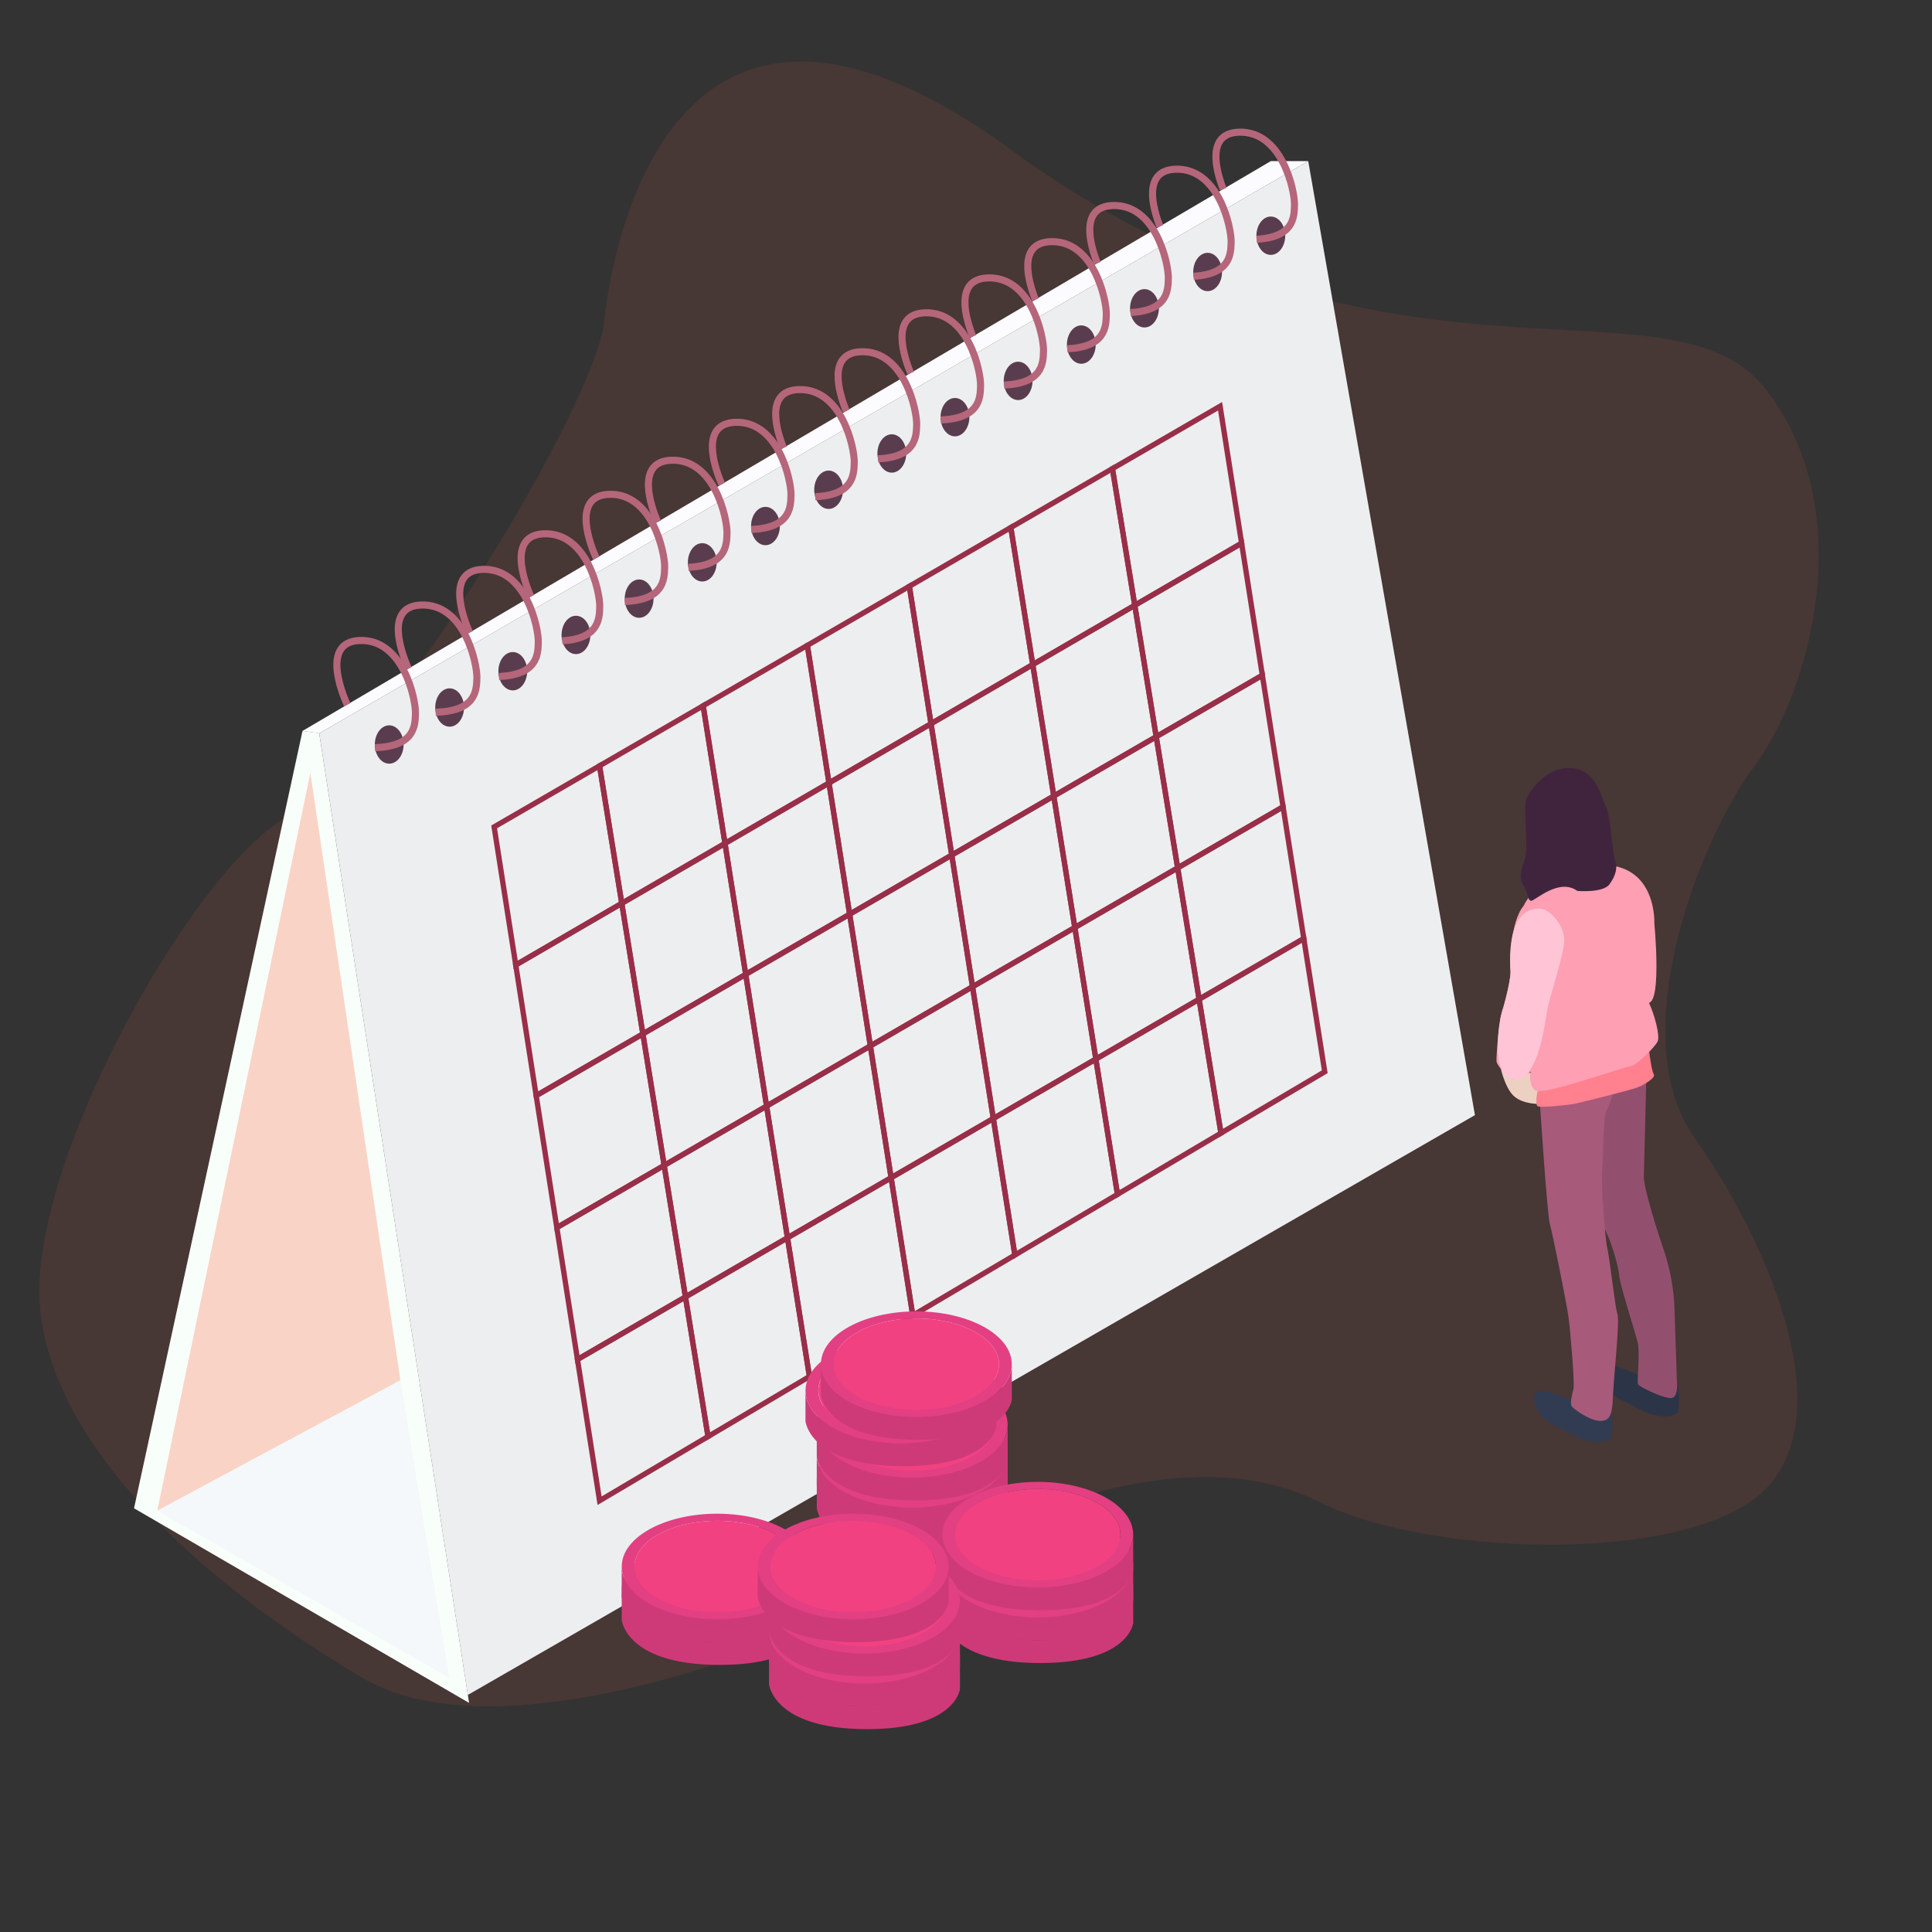 <svg xmlns="http://www.w3.org/2000/svg" viewBox="0 0 850.39 850.39"><rect x="0" y="0" width="850.39" height="850.39" fill="#333333" stroke="none"/><defs><style>.cls-1,.cls-5{fill:tomato;isolation:isolate;}.cls-1{opacity:0.1;}.cls-2{fill:#edeef0;}.cls-3{fill:#fcfbff;}.cls-4{fill:#f8fffa;}.cls-5{opacity:0.28;}.cls-6{fill:#f4f8fb;}.cls-7{fill:#593d4e;}.cls-8,.cls-9{fill:none;stroke-miterlimit:10;}.cls-8{stroke:#b5667a;stroke-width:3.12px;}.cls-9{stroke:#992e48;stroke-width:2.34px;}.cls-10{fill:#e24082;}.cls-11{fill:#f24181;}.cls-12{fill:#ce3a77;}.cls-13{fill:#313c52;}.cls-14{fill:#2b3547;}.cls-15{fill:#93506e;}.cls-16{fill:#a85a7a;}.cls-17{fill:#ecd0c2;}.cls-18{fill:#ff808e;}.cls-19{fill:#ff9fb4;}.cls-20{fill:#ffc5d6;}.cls-21{fill:#40243e;}</style></defs><title>calendar_V1_RED</title><g id="Layer_8" data-name="Layer 8"><path class="cls-1" d="M265.66,144S280-54.35,444.62,65.67s289.64,51.75,332,104.94,20.45,133.07-4.51,166.79-57.3,119.25-26.4,163.09S809,616.92,779.54,652.86,630.77,686.28,580.46,661s-122.9-1.62-158.84,23.54-193.33,94.87-262.33,53.9S24.18,638.58,17.71,576.73,82.39,387.57,123.36,361.38,255.6,191.69,265.66,144Z"/></g><g id="Layer_3" data-name="Layer 3"><polygon class="cls-2" points="649.21 490.83 205.92 746.05 140.52 322.8 575.83 70.91 649.21 490.83"/><polygon class="cls-3" points="140.52 322.8 133.15 321.73 559.36 70.91 575.83 70.91 140.52 322.8"/><polygon class="cls-4" points="206.46 749.54 58.99 663.89 133.15 321.73 140.5 322.74 206.46 749.54"/><polygon class="cls-5" points="176.24 607.57 136.61 340.11 69.2 664.99 176.24 607.57"/><polygon class="cls-6" points="69.2 664.99 197.81 738.6 176.24 607.57 69.2 664.99"/><ellipse class="cls-7" cx="171.32" cy="327.7" rx="6.34" ry="8.44"/><ellipse class="cls-7" cx="197.91" cy="311.42" rx="6.34" ry="8.44"/><ellipse class="cls-7" cx="225.71" cy="295.44" rx="6.34" ry="8.44"/><ellipse class="cls-7" cx="253.52" cy="279.47" rx="6.34" ry="8.44"/><ellipse class="cls-7" cx="281.32" cy="263.49" rx="6.34" ry="8.44"/><ellipse class="cls-7" cx="309.12" cy="247.52" rx="6.34" ry="8.44"/><ellipse class="cls-7" cx="336.93" cy="231.54" rx="6.34" ry="8.44"/><ellipse class="cls-7" cx="364.73" cy="215.57" rx="6.34" ry="8.44"/><ellipse class="cls-7" cx="392.54" cy="199.6" rx="6.34" ry="8.44"/><ellipse class="cls-7" cx="420.34" cy="183.62" rx="6.34" ry="8.44"/><ellipse class="cls-7" cx="448.14" cy="167.65" rx="6.34" ry="8.44"/><ellipse class="cls-7" cx="475.95" cy="151.67" rx="6.34" ry="8.44"/><ellipse class="cls-7" cx="503.75" cy="135.7" rx="6.34" ry="8.44"/><ellipse class="cls-7" cx="531.55" cy="119.72" rx="6.34" ry="8.44"/><ellipse class="cls-7" cx="559.36" cy="103.75" rx="6.34" ry="8.44"/><path class="cls-8" d="M152.81,310.18c-2.46-5.51-11.29-27.58,5.44-28.26,19.13-.78,24.73,25.61,24.62,32-.1,6.09-.71,14.57-17.8,15.18"/><path class="cls-8" d="M179.75,294.31c-2.59-5.86-11-27.37,5.54-28,19.12-.78,24.73,25.61,24.62,32-.11,6.13-.73,14.68-18.15,15.19"/><path class="cls-8" d="M206.7,278.45c-2.7-6.14-10.71-27.17,5.62-27.83,19.13-.78,24.74,25.61,24.62,32-.1,6-.7,14.4-17.32,15.16"/><path class="cls-8" d="M233.64,262.59c-2.77-6.38-10.43-27,5.72-27.63,19.12-.77,24.73,25.61,24.62,32-.1,5.93-.68,14.13-16.49,15.12"/><path class="cls-8" d="M262.41,245.66c-2.57-5.81-11-27.4,5.53-28.07,19.12-.78,24.73,25.61,24.62,32-.11,6.06-.71,14.49-17.58,15.17"/><path class="cls-8" d="M289.46,229.75c-2.92-6.86-9.86-26.52,5.91-27.17,19.13-.78,24.74,25.61,24.63,32-.11,6-.7,14.3-17,15.15"/><path class="cls-8" d="M317.67,213.14c-2.89-6.77-10-26.61,5.88-27.25,19.12-.78,24.73,25.61,24.62,32-.11,6-.71,14.46-17.48,15.17"/><path class="cls-8" d="M428.21,148.09c-3.11-7.8-8.32-25.16,6.49-25.76,19.13-.78,24.74,25.61,24.62,32-.1,6-.7,14.42-17.36,15.17"/><path class="cls-8" d="M455.75,131.89c-3.11-7.92-8.06-24.92,6.59-25.51,19.13-.78,24.74,25.61,24.62,32-.1,6-.7,14.36-17.2,15.15"/><path class="cls-8" d="M344.85,197.15c-3.11-7.86-8.2-25.06,6.54-25.66,19.13-.77,24.73,25.61,24.62,32-.1,6-.7,14.36-17.18,15.16"/><path class="cls-8" d="M483,115.86c-3.11-8-7.94-24.79,6.64-25.39,19.13-.78,24.73,25.61,24.62,32-.1,6-.69,14.19-16.67,15.13"/><path class="cls-8" d="M372.48,180.89c-3.08-7.65-8.62-25.45,6.38-26.06,19.12-.78,24.73,25.61,24.62,32-.11,6-.7,14.31-17,15.15"/><path class="cls-8" d="M510.54,99.64c-3.11-8.06-7.7-24.57,6.74-25.15,19.12-.78,24.73,25.61,24.62,32-.11,5.94-.69,14.14-16.53,15.13"/><path class="cls-8" d="M400.81,164.22c-3-7.36-9.14-25.91,6.18-26.53,19.13-.78,24.73,25.61,24.62,32-.1,6.05-.71,14.48-17.54,15.17"/><path class="cls-8" d="M538.4,83.25c-3.11-8.1-7.61-24.48,6.77-25.06,19.13-.78,24.74,25.61,24.62,32-.1,6-.68,14.18-16.66,15.13"/><polygon class="cls-9" points="273.68 397.61 227.01 424.74 217.5 363.96 263.89 337.09 273.68 397.61"/><polygon class="cls-9" points="319.11 371.24 273.68 397.61 263.89 337.09 309.5 310.65 319.11 371.24"/><polygon class="cls-9" points="364.89 344.63 319.11 371.24 309.5 310.65 355.35 284.07 355.37 284.07 364.89 344.63"/><polygon class="cls-9" points="409.8 318.54 364.89 344.63 355.37 284.07 400.26 258.06 409.8 318.54"/><polygon class="cls-9" points="454.57 292.52 409.8 318.54 400.26 258.06 444.92 232.19 454.57 292.52"/><polygon class="cls-9" points="499.48 266.43 454.57 292.52 444.92 232.19 489.65 206.27 499.48 266.43"/><polygon class="cls-9" points="546.51 239.1 499.48 266.43 489.65 206.27 537.03 178.81 546.51 239.1"/><polygon class="cls-9" points="555.64 297.21 555.64 297.22 508.92 324.27 499.48 266.43 546.51 239.1 555.64 297.21"/><polygon class="cls-9" points="463.83 350.38 418.93 376.36 409.8 318.54 454.57 292.52 463.83 350.38"/><polygon class="cls-9" points="418.93 376.36 373.98 402.39 364.89 344.63 409.8 318.54 418.93 376.36"/><polygon class="cls-9" points="373.98 402.39 328.23 428.87 319.11 371.24 364.89 344.63 373.98 402.39"/><polygon class="cls-9" points="282.97 455.08 236 482.26 227.01 424.74 273.68 397.61 282.97 455.08"/><polygon class="cls-9" points="292.34 512.96 245.09 540.33 236 482.26 282.97 455.08 292.34 512.96"/><polygon class="cls-9" points="337.42 486.85 292.34 512.96 282.97 455.08 328.23 428.87 337.42 486.85"/><polygon class="cls-9" points="564.76 355.12 518.36 382.01 508.92 324.27 555.64 297.22 564.76 355.12"/><polygon class="cls-9" points="573.88 413.12 527.8 439.82 518.36 382.01 564.76 355.12 573.88 413.12"/><polygon class="cls-9" points="301.71 570.85 254.18 598.39 245.09 540.35 245.09 540.33 292.34 512.96 301.71 570.85"/><polygon class="cls-9" points="311.64 632.31 263.91 660.55 254.18 598.39 301.71 570.85 311.64 632.31"/><polygon class="cls-9" points="356.29 605.9 311.64 632.31 301.71 570.85 346.61 544.83 356.29 605.9"/><polygon class="cls-9" points="401.77 579 356.29 605.9 346.61 544.83 392.23 518.39 401.77 579"/><polygon class="cls-9" points="446.71 552.42 401.77 579 392.23 518.39 437.22 492.32 446.71 552.42"/><polygon class="cls-9" points="491.87 525.7 446.71 552.42 437.22 492.32 482.35 466.16 491.87 525.7"/><polygon class="cls-9" points="537.42 498.75 491.87 525.7 482.35 466.16 527.8 439.82 537.42 498.75"/><polygon class="cls-9" points="583.1 471.74 537.42 498.75 527.8 439.82 573.88 413.12 583.1 471.74"/><polygon class="cls-9" points="383.1 460.38 337.42 486.85 328.23 428.87 373.98 402.39 383.1 460.38"/><polygon class="cls-9" points="428.07 434.32 383.1 460.38 373.98 402.39 418.93 376.36 428.07 434.32"/><polygon class="cls-9" points="527.8 439.82 482.35 466.16 473.09 408.25 518.36 382.01 527.8 439.82"/><polygon class="cls-9" points="482.35 466.16 437.22 492.32 428.07 434.32 473.09 408.25 482.35 466.16"/><polygon class="cls-9" points="437.22 492.32 392.23 518.39 383.1 460.38 428.07 434.32 437.22 492.32"/><polygon class="cls-9" points="392.23 518.39 346.61 544.83 337.42 486.85 383.1 460.38 392.23 518.39"/><polygon class="cls-9" points="328.23 428.87 282.97 455.08 273.68 397.61 319.11 371.24 328.23 428.87"/><polygon class="cls-9" points="346.61 544.83 301.71 570.85 292.34 512.96 337.42 486.85 346.61 544.83"/><polygon class="cls-9" points="508.92 324.27 463.83 350.38 454.57 292.52 499.48 266.43 508.92 324.27"/><polygon class="cls-9" points="473.09 408.25 428.07 434.32 418.93 376.36 463.83 350.38 473.09 408.25"/><polygon class="cls-9" points="518.36 382.01 473.09 408.25 463.83 350.38 508.92 324.27 518.36 382.01"/></g><g id="Layer_4" data-name="Layer 4"><path class="cls-10" d="M401.53,627.13c-23.21,0-42,10.4-42,23.22s18.81,23.22,42,23.22,42-10.4,42-23.22S424.73,627.13,401.53,627.13Zm0,43.33c-20.1,0-36.39-9-36.39-20.11s16.29-20.1,36.39-20.1,36.38,9,36.38,20.1S421.62,670.46,401.53,670.46Z"/><path class="cls-11" d="M437.91,650.35c0,11.1-16.29,20.11-36.38,20.11s-36.39-9-36.39-20.11,16.29-20.1,36.39-20.1S437.91,639.24,437.91,650.35Z"/><path class="cls-12" d="M443.55,650.35v15.7s-1.88,17.6-40.91,17.6c-41.35,0-43.13-19.81-43.13-19.81V650.35c0,12.82,18.81,23.22,42,23.22S443.55,663.17,443.55,650.35Z"/><path class="cls-10" d="M401.53,617.09c-23.21,0-42,10.4-42,23.22s18.81,23.22,42,23.22,42-10.4,42-23.22S424.73,617.09,401.53,617.09Zm0,43.34c-20.1,0-36.39-9-36.39-20.12s16.29-20.09,36.39-20.09,36.38,9,36.38,20.09S421.62,660.43,401.53,660.43Z"/><path class="cls-11" d="M437.91,640.31c0,11.11-16.29,20.12-36.38,20.12s-36.39-9-36.39-20.12,16.29-20.09,36.39-20.09S437.91,629.21,437.91,640.31Z"/><path class="cls-12" d="M443.55,640.31V656s-1.88,17.6-40.91,17.6c-41.35,0-43.13-19.82-43.13-19.82V640.31c0,12.82,18.81,23.22,42,23.22S443.55,653.13,443.55,640.31Z"/><path class="cls-10" d="M401.53,603.9c-23.21,0-42,10.4-42,23.22s18.81,23.22,42,23.22,42-10.4,42-23.22S424.73,603.9,401.53,603.9Zm0,43.33c-20.1,0-36.39-9-36.39-20.11S381.43,607,401.53,607s36.38,9,36.38,20.1S421.62,647.23,401.53,647.23Z"/><path class="cls-11" d="M437.91,627.12c0,11.1-16.29,20.11-36.38,20.11s-36.39-9-36.39-20.11S381.43,607,401.53,607,437.91,616,437.91,627.12Z"/><path class="cls-12" d="M443.55,627.12v15.71s-1.88,17.6-40.91,17.6c-41.35,0-43.13-19.82-43.13-19.82V627.12c0,12.82,18.81,23.22,42,23.22S443.55,639.94,443.55,627.12Z"/><path class="cls-10" d="M396.56,588.83c-23.2,0-42,10.4-42,23.22s18.82,23.22,42,23.22,42-10.4,42-23.22S419.77,588.83,396.56,588.83Zm0,43.33c-20.09,0-36.38-9-36.38-20.11S376.47,592,396.56,592,433,601,433,612.05,416.66,632.16,396.56,632.16Z"/><path class="cls-11" d="M433,612.05c0,11.1-16.29,20.11-36.39,20.11s-36.38-9-36.38-20.11S376.47,592,396.56,592,433,601,433,612.05Z"/><path class="cls-12" d="M438.58,612.05v15.71s-1.87,17.6-40.91,17.6c-41.35,0-43.13-19.82-43.13-19.82V612.05c0,12.82,18.82,23.22,42,23.22S438.58,624.87,438.58,612.05Z"/><path class="cls-10" d="M403.34,577.22c-23.2,0-42,10.4-42,23.22s18.82,23.22,42,23.22,42-10.4,42-23.22S426.55,577.22,403.34,577.22Zm0,43.33c-20.09,0-36.38-9-36.38-20.11s16.29-20.1,36.38-20.1,36.39,9,36.39,20.1S423.44,620.55,403.34,620.55Z"/><path class="cls-11" d="M439.73,600.44c0,11.1-16.29,20.11-36.39,20.11s-36.38-9-36.38-20.11,16.29-20.1,36.38-20.1S439.73,589.34,439.73,600.44Z"/><path class="cls-12" d="M445.36,600.44v15.71s-1.87,17.6-40.91,17.6c-41.35,0-43.13-19.82-43.13-19.82V600.44c0,12.82,18.82,23.22,42,23.22S445.36,613.26,445.36,600.44Z"/><path class="cls-10" d="M315.67,676.31c-23.2,0-42,10.4-42,23.22s18.82,23.22,42,23.22,42-10.4,42-23.22S338.88,676.31,315.67,676.31Zm0,43.33c-20.09,0-36.38-9-36.38-20.11s16.29-20.1,36.38-20.1,36.39,9,36.39,20.1S335.77,719.64,315.67,719.64Z"/><path class="cls-11" d="M352.06,699.53c0,11.1-16.29,20.11-36.39,20.11s-36.38-9-36.38-20.11,16.29-20.1,36.38-20.1S352.06,688.42,352.06,699.53Z"/><path class="cls-12" d="M357.69,699.53v15.7s-1.87,17.6-40.91,17.6c-41.35,0-43.13-19.81-43.13-19.81V699.53c0,12.82,18.82,23.22,42,23.22S357.69,712.35,357.69,699.53Z"/><path class="cls-10" d="M315.67,666.27c-23.2,0-42,10.4-42,23.22s18.82,23.22,42,23.22,42-10.4,42-23.22S338.88,666.27,315.67,666.27Zm0,43.34c-20.09,0-36.38-9-36.38-20.12s16.29-20.09,36.38-20.09,36.39,9,36.39,20.09S335.77,709.61,315.67,709.61Z"/><path class="cls-11" d="M352.06,689.49c0,11.11-16.29,20.12-36.39,20.12s-36.38-9-36.38-20.12,16.29-20.09,36.38-20.09S352.06,678.39,352.06,689.49Z"/><path class="cls-12" d="M357.69,689.49V705.2s-1.87,17.6-40.91,17.6c-41.35,0-43.13-19.82-43.13-19.82V689.49c0,12.82,18.82,23.22,42,23.22S357.69,702.31,357.69,689.49Z"/><path class="cls-10" d="M456.78,675.48c-23.2,0-42,10.4-42,23.22s18.82,23.22,42,23.22,42-10.4,42-23.22S480,675.48,456.78,675.48Zm0,43.33c-20.09,0-36.38-9-36.38-20.11s16.29-20.09,36.38-20.09,36.39,9,36.39,20.09S476.88,718.81,456.78,718.81Z"/><path class="cls-11" d="M493.17,698.7c0,11.1-16.29,20.11-36.39,20.11s-36.38-9-36.38-20.11,16.29-20.09,36.38-20.09S493.17,687.6,493.17,698.7Z"/><path class="cls-12" d="M498.8,698.7v15.71S496.93,732,457.89,732c-41.35,0-43.13-19.82-43.13-19.82V698.7c0,12.82,18.82,23.22,42,23.22S498.8,711.52,498.8,698.7Z"/><path class="cls-10" d="M456.78,665.45c-23.2,0-42,10.4-42,23.22s18.82,23.22,42,23.22,42-10.4,42-23.22S480,665.45,456.78,665.45Zm0,43.33c-20.09,0-36.38-9-36.38-20.11s16.29-20.1,36.38-20.1,36.39,9,36.39,20.1S476.88,708.78,456.78,708.78Z"/><path class="cls-11" d="M493.17,688.67c0,11.1-16.29,20.11-36.39,20.11s-36.38-9-36.38-20.11,16.29-20.1,36.38-20.1S493.17,677.57,493.17,688.67Z"/><path class="cls-12" d="M498.8,688.67v15.71S496.93,722,457.89,722c-41.35,0-43.13-19.82-43.13-19.82V688.67c0,12.82,18.82,23.22,42,23.22S498.8,701.49,498.8,688.67Z"/><path class="cls-10" d="M456.78,652.26c-23.2,0-42,10.39-42,23.21s18.82,23.22,42,23.22,42-10.4,42-23.22S480,652.26,456.78,652.26Zm0,43.33c-20.09,0-36.38-9-36.38-20.12s16.29-20.09,36.38-20.09,36.39,9,36.39,20.09S476.88,695.59,456.78,695.59Z"/><path class="cls-11" d="M493.17,675.47c0,11.11-16.29,20.12-36.39,20.12s-36.38-9-36.38-20.12,16.29-20.09,36.38-20.09S493.17,664.37,493.17,675.47Z"/><path class="cls-12" d="M498.8,675.47v15.71s-1.87,17.6-40.91,17.6c-41.35,0-43.13-19.81-43.13-19.81v-13.5c0,12.82,18.82,23.22,42,23.22S498.8,688.29,498.8,675.47Z"/><path class="cls-10" d="M380.51,704.57c-23.2,0-42,10.4-42,23.22s18.82,23.22,42,23.22,42-10.4,42-23.22S403.71,704.57,380.51,704.57Zm0,43.33c-20.1,0-36.38-9-36.38-20.11s16.28-20.1,36.38-20.1,36.38,9,36.38,20.1S400.61,747.9,380.51,747.9Z"/><path class="cls-11" d="M416.89,727.79c0,11.1-16.28,20.11-36.38,20.11s-36.38-9-36.38-20.11,16.28-20.1,36.38-20.1S416.89,716.69,416.89,727.79Z"/><path class="cls-12" d="M422.53,727.79V743.5s-1.87,17.6-40.91,17.6c-41.35,0-43.13-19.82-43.13-19.82V727.79c0,12.82,18.82,23.22,42,23.22S422.53,740.61,422.53,727.79Z"/><path class="cls-10" d="M380.51,694.54c-23.2,0-42,10.4-42,23.22s18.82,23.22,42,23.22,42-10.4,42-23.22S403.71,694.54,380.51,694.54Zm0,43.33c-20.1,0-36.38-9-36.38-20.11s16.28-20.1,36.38-20.1,36.38,9,36.38,20.1S400.61,737.87,380.51,737.87Z"/><path class="cls-11" d="M416.89,717.76c0,11.1-16.28,20.11-36.38,20.11s-36.38-9-36.38-20.11,16.28-20.1,36.38-20.1S416.89,706.65,416.89,717.76Z"/><path class="cls-12" d="M422.53,717.76v15.7s-1.87,17.6-40.91,17.6c-41.35,0-43.13-19.81-43.13-19.81V717.76c0,12.82,18.82,23.22,42,23.22S422.53,730.58,422.53,717.76Z"/><path class="cls-10" d="M380.51,681.34c-23.2,0-42,10.4-42,23.22s18.82,23.22,42,23.22,42-10.4,42-23.22S403.71,681.34,380.51,681.34Zm0,43.33c-20.1,0-36.38-9-36.38-20.11s16.28-20.1,36.38-20.1,36.38,9,36.38,20.1S400.61,724.67,380.51,724.67Z"/><path class="cls-11" d="M416.89,704.56c0,11.1-16.28,20.11-36.38,20.11s-36.38-9-36.38-20.11,16.28-20.1,36.38-20.1S416.89,693.46,416.89,704.56Z"/><path class="cls-12" d="M422.53,704.56v15.71s-1.87,17.6-40.91,17.6c-41.35,0-43.13-19.82-43.13-19.82V704.56c0,12.82,18.82,23.22,42,23.22S422.53,717.38,422.53,704.56Z"/><path class="cls-10" d="M375.55,666.27c-23.21,0-42,10.4-42,23.22s18.81,23.22,42,23.22,42-10.4,42-23.22S398.75,666.27,375.55,666.27Zm0,43.34c-20.1,0-36.39-9-36.39-20.12s16.29-20.09,36.39-20.09,36.38,9,36.38,20.09S395.64,709.61,375.55,709.61Z"/><path class="cls-11" d="M411.93,689.49c0,11.11-16.29,20.12-36.38,20.12s-36.39-9-36.39-20.12,16.29-20.09,36.39-20.09S411.93,678.39,411.93,689.49Z"/><path class="cls-12" d="M417.57,689.49V705.2s-1.88,17.6-40.92,17.6c-41.34,0-43.12-19.82-43.12-19.82V689.49c0,12.82,18.81,23.22,42,23.22S417.57,702.31,417.57,689.49Z"/></g><g id="Layer_7" data-name="Layer 7"><path class="cls-13" d="M700,620.1s-20.89-10.11-23.73-7.55.14,11.19,7.82,14.83,10.52,6.07,15.91,7,9.17-.13,9.44-3,.4-10.92-1.08-11.33S700,620.1,700,620.1Z"/><path class="cls-14" d="M729.42,608.81s-20.9-10.11-23.73-7.55.14,11.19,7.82,14.83,10.51,6.07,15.91,7,9.16-.14,9.43-3,.41-10.92-1.08-11.32S729.42,608.81,729.42,608.81Z"/><path class="cls-15" d="M724.76,470.2s-1.07,43-1.21,47.59,5.39,22.51,8.36,31.14a94.71,94.71,0,0,1,5,24.13c.27,6.06,1.21,35.32,1.21,35.32s.81,7.27-3,7-13.76-5-14.16-6.21.81-13.61,0-17.66-7.82-25.47-8.22-29.92-4.18-18.34-8.36-23.73,0-62,0-62Z"/><path class="cls-16" d="M677.65,483.28s3.3,51.09,4.52,55.4,7.41,35.05,8.22,41,2.83,29.52,2.16,31.82-1.49,6.33-.81,7.41,7.41,6.07,12,6.47,5.93-2.16,6.2-10.38,3.1-33.3,2-36.53-3.24-23.59-4.45-29-2.83-29.79-2.29-34.64.4-23.73,1.89-26,3.9-10.51,3.9-10.51Z"/><path class="cls-17" d="M660.62,470.5s2,8.95,6.08,12.26,10.41,3.11,10.41,3.11,1.52-12.84,1.52-12.33-10.62-3-10.62-3Z"/><path class="cls-18" d="M725.92,463s1,8.28,2,9.83-4,4.51-6.94,5.73-26.35,7-28.11,7.34-14.89,1.89-16.11,1,0-6.59,0-6.59l5.53-4.06,30.53-9.91,8.5-3.29Z"/><path class="cls-19" d="M670.64,398.72s7.28-17,33.06-18,24.47,25.68,24.47,25.68,3.23,33.67-2.33,35c2.33,5.06,5,14.66,3.74,17.09s-9.1,10.62-12.23,10.92-38.42,13.14-41.65,10.51-1.93-8.29-1.93-8.29-5,3.95-7.58,3.54-7.28-6.27-7.48-8,1.11-19.62,2.83-23.26,3.74-15.77,3.34-17.39S664.68,405.69,670.64,398.72Z"/><path class="cls-20" d="M677.52,399.93c5.05,0,11.42,8.09,11,14.56s-6.68,25.28-7.49,30-4,32.45-14.86,30.63-5.67-27.34-5.67-27.34,4.49-15.65,4.36-19.58S662.58,399.94,677.52,399.93Z"/><path class="cls-21" d="M694.29,392.15s11.33,1,14.16-2.94,3.64-7.38,2.43-10.61-2.12-20.46-4-23.48-3.75-16.46-15.37-17.06-19.31,11.42-20,14.66.91,20.42,0,24.16-3.64,8.8-1.21,12.44,2,7.17,3.69,7.17S686.19,386.28,694.29,392.15Z"/></g></svg>
